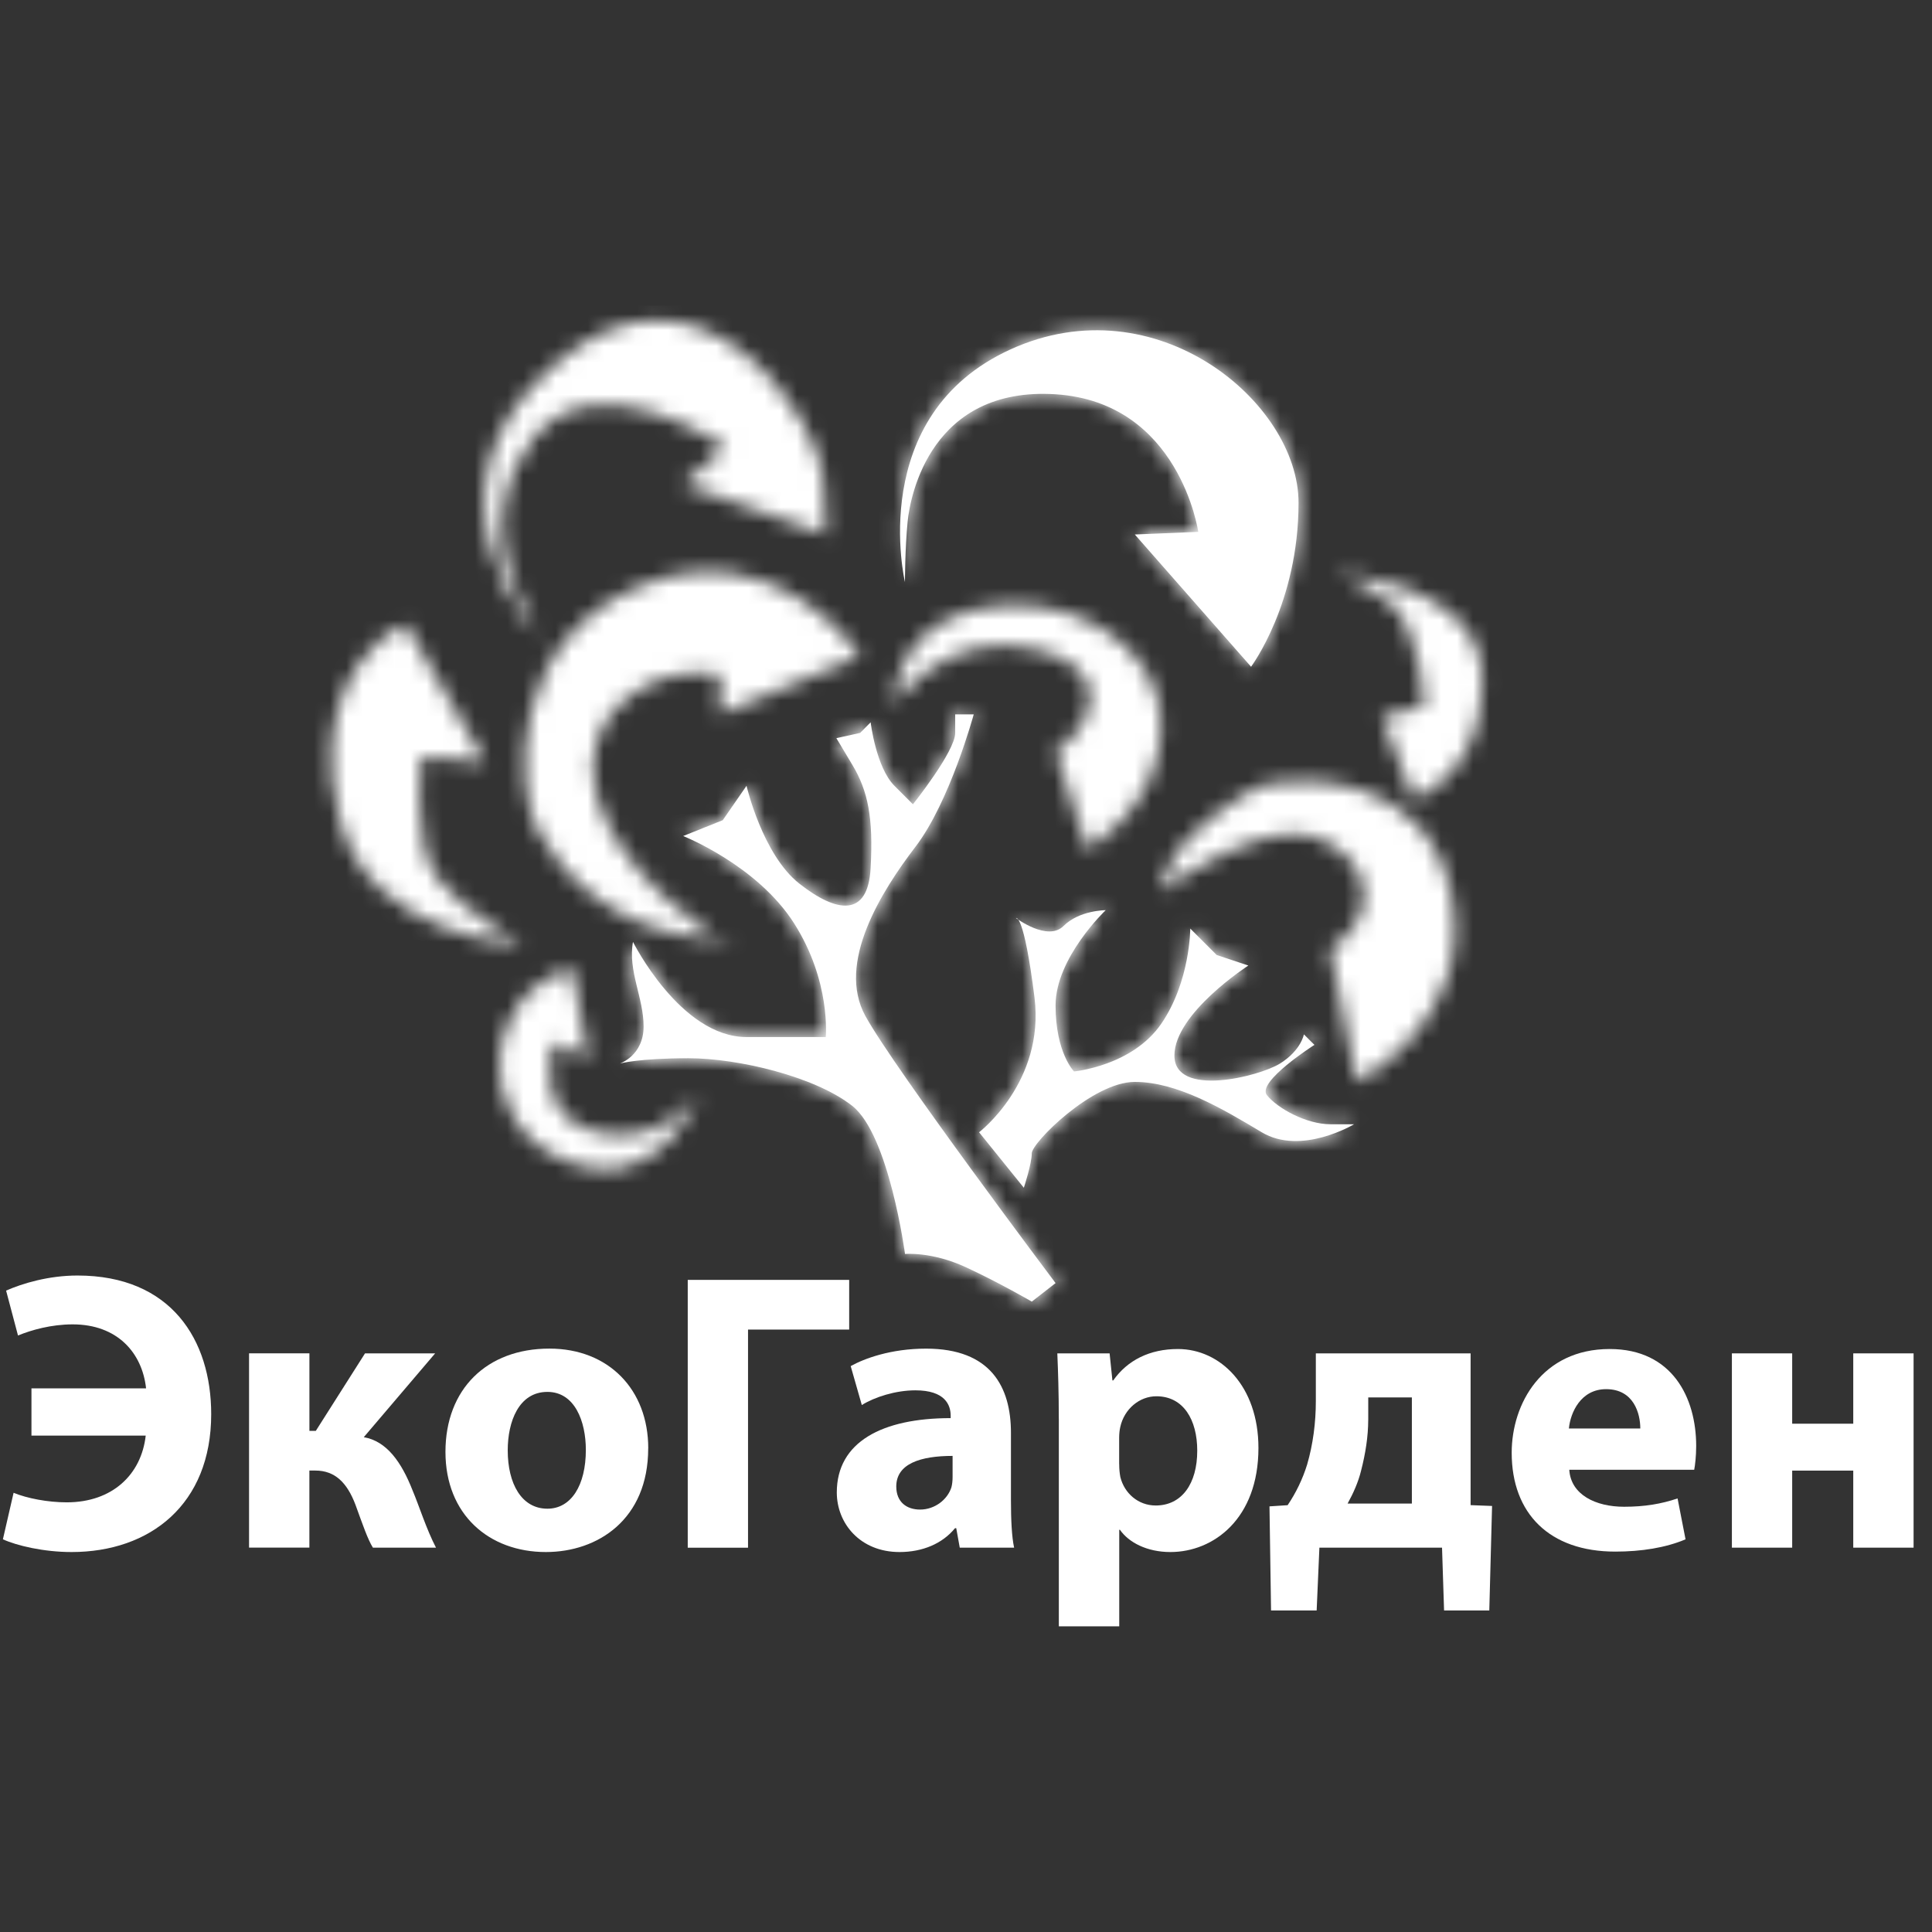 <svg width="120" height="120" viewBox="0 0 120 120" fill="none" xmlns="http://www.w3.org/2000/svg">
<rect x="0" y="0" width="120" height="120" fill="#333333" stroke="none"/>
<g clip-path="url(#clip0_154_1331)">
<mask id="mask0_154_1331" style="mask-type:luminance" maskUnits="userSpaceOnUse" x="32" y="35" width="22" height="24">
<path d="M44.728 41.905V44.369L53.425 40.754C53.425 40.754 48.337 33.033 39.973 36.317C31.604 39.604 31.933 48.803 33.407 51.597C34.89 54.391 38.163 57.512 42.925 58.168C47.683 58.828 44.399 58.168 44.399 58.168C44.399 58.168 38.332 54.389 37.021 49.298C35.707 44.206 40.787 41.084 44.728 41.905Z" fill="white"/>
</mask>
<g mask="url(#mask0_154_1331)">
<path d="M243.368 260.393H-116.22V-97.024C-116.297 -98.301 -116.368 -99.57 -115.321 -99.725H243.368V260.393ZM20.423 65.93H63.573V22.717H20.423V65.93Z" fill="white"/>
<path d="M63.573 22.715V65.928H20.423V22.715H63.573Z" fill="white"/>
</g>
<mask id="mask1_154_1331" style="mask-type:luminance" maskUnits="userSpaceOnUse" x="55" y="37" width="18" height="16">
<path d="M65.565 46.67L67.538 52.748C67.538 52.748 72.129 50.119 72.129 45.026C72.129 39.934 66.225 36.645 60.812 37.798C55.398 38.946 55.555 43.713 55.555 43.713C55.555 43.713 58.672 39.111 64.087 40.264C69.499 41.412 67.861 45.189 65.563 46.67H65.565Z" fill="white"/>
</mask>
<g mask="url(#mask1_154_1331)">
<path d="M49.193 65.93H85.151V29.919H49.193V65.93ZM243.368 -99.725V260.393H-116.22V-97.024C-116.297 -98.301 -116.368 -99.57 -115.321 -99.725H243.368Z" fill="white"/>
<path d="M85.151 29.919V65.93H49.193V29.919H85.151Z" fill="white"/>
</g>
<mask id="mask2_154_1331" style="mask-type:luminance" maskUnits="userSpaceOnUse" x="71" y="48" width="20" height="20">
<path d="M82.626 58.993L84.267 67.207C84.267 67.207 91.649 63.43 90.171 55.709C88.695 47.988 80.987 48.315 79.017 48.643C77.049 48.973 73.765 51.927 73.108 52.913C72.458 53.901 71.961 55.376 71.961 55.376C71.961 55.376 78.195 50.942 81.479 51.925C84.756 52.91 86.235 56.529 82.626 58.991V58.993Z" fill="white"/>
</mask>
<g mask="url(#mask2_154_1331)">
<path d="M243.368 -99.725V260.393H-116.22V-97.024C-116.297 -98.301 -116.368 -99.57 -115.321 -99.725H243.368ZM99.534 80.334V37.121H63.573V80.334H99.534Z" fill="white"/>
<path d="M99.534 37.121V80.334H63.573V37.121H99.534Z" fill="white"/>
</g>
<mask id="mask3_154_1331" style="mask-type:luminance" maskUnits="userSpaceOnUse" x="82" y="35" width="11" height="15">
<path d="M85.825 44.536L88.45 43.878C88.45 43.878 88.285 38.783 86.152 37.308C84.022 35.829 82.871 35.662 82.871 35.662C82.871 35.662 91.892 35.992 92.061 42.07C92.224 48.148 87.793 49.629 87.793 49.629L85.828 44.534L85.825 44.536Z" fill="white"/>
</mask>
<g mask="url(#mask3_154_1331)">
<path d="M71.011 60.928H99.779V24.916H71.011V60.928ZM243.613 -97.524V262.592H-115.973V-94.825C-116.05 -96.102 -116.123 -97.374 -115.076 -97.524H243.613Z" fill="white"/>
<path d="M99.779 24.916V60.928H71.011V24.916H99.779Z" fill="white"/>
</g>
<path fill-rule="evenodd" clip-rule="evenodd" d="M70.485 33.198L74.426 33.035C74.426 33.035 73.275 24.987 65.563 24.489C57.855 23.999 56.542 30.735 56.377 32.375C56.209 34.019 56.209 36.155 56.209 36.155C56.209 36.155 53.749 25.805 62.773 21.698C71.797 17.591 80.655 24.987 80.655 31.227C80.655 37.468 77.706 41.412 77.706 41.412L70.485 33.198Z" fill="white"/>
<mask id="mask4_154_1331" style="mask-type:luminance" maskUnits="userSpaceOnUse" x="55" y="20" width="26" height="22">
<path d="M70.485 33.198L74.426 33.035C74.426 33.035 73.275 24.987 65.563 24.489C57.855 23.999 56.542 30.735 56.377 32.375C56.209 34.019 56.209 36.155 56.209 36.155C56.209 36.155 53.749 25.805 62.773 21.698C71.797 17.591 80.655 24.987 80.655 31.227C80.655 37.468 77.706 41.412 77.706 41.412L70.485 33.198Z" fill="white"/>
</mask>
<g mask="url(#mask4_154_1331)">
<path d="M243.373 -99.723H-116.22V260.396H243.373V-99.723Z" fill="white"/>
<mask id="mask5_154_1331" style="mask-type:luminance" maskUnits="userSpaceOnUse" x="-117" y="-100" width="361" height="361">
<path d="M243.373 -99.723H-116.22V260.396H243.373V-99.723Z" fill="white"/>
</mask>
<g mask="url(#mask5_154_1331)">
<path d="M243.368 -99.725V260.393H-116.22V-97.024C-116.298 -98.301 -116.368 -99.57 -115.321 -99.725H243.368ZM92.343 51.527V8.314H49.193V51.527H92.343Z" fill="white"/>
<path d="M92.343 8.314V51.527H49.193V8.314H92.343Z" fill="white"/>
</g>
</g>
<mask id="mask6_154_1331" style="mask-type:luminance" maskUnits="userSpaceOnUse" x="30" y="19" width="22" height="21">
<path d="M42.435 30.077L45.058 27.776C45.058 27.776 37.021 22.19 33.082 27.283C29.148 32.375 32.59 37.47 32.757 38.128C32.917 38.783 33.577 39.766 33.577 39.766C33.577 39.766 25.207 30.732 34.396 22.686C43.584 14.629 50.962 26.297 51.132 29.744L51.292 33.196L42.435 30.074V30.077Z" fill="white"/>
</mask>
<g mask="url(#mask6_154_1331)">
<path d="M63.573 51.527V8.314H20.423V51.527H63.573ZM243.368 -99.725V260.393H-116.22V-97.024C-116.298 -98.301 -116.368 -99.57 -115.321 -99.725H243.368Z" fill="white"/>
<path d="M63.573 8.314V51.527H20.423V8.314H63.573Z" fill="white"/>
</g>
<mask id="mask7_154_1331" style="mask-type:luminance" maskUnits="userSpaceOnUse" x="20" y="38" width="13" height="21">
<path d="M25.208 38.786L30.128 47.328L26.194 46.997C26.194 46.997 25.537 52.417 27.178 54.556C28.819 56.692 32.425 58.66 32.425 58.66C32.425 58.66 23.077 58.333 21.107 50.939C19.141 43.546 23.075 39.604 25.208 38.783V38.786Z" fill="white"/>
</mask>
<g mask="url(#mask7_154_1331)">
<path d="M13.232 65.93H41.999V29.919H13.232V65.93ZM243.368 -99.725V260.393H-116.22V-97.024C-116.297 -98.301 -116.368 -99.57 -115.321 -99.725H243.368Z" fill="white"/>
<path d="M41.999 29.919V65.93H13.232V29.919H41.999Z" fill="white"/>
</g>
<mask id="mask8_154_1331" style="mask-type:luminance" maskUnits="userSpaceOnUse" x="31" y="60" width="13" height="13">
<path d="M35.542 60.144L36.526 65.726L34.394 64.741C34.394 64.741 33.08 69.013 36.526 70.163C39.971 71.314 42.433 69.176 42.923 68.518L43.415 67.862C43.415 67.862 41.122 74.433 35.213 72.134C29.306 69.833 29.798 61.784 35.54 60.144H35.542Z" fill="white"/>
</mask>
<g mask="url(#mask8_154_1331)">
<path d="M243.368 -99.725V260.393H-116.22V-97.024C-116.297 -98.301 -116.368 -99.57 -115.321 -99.725H243.368ZM56.384 80.334V51.524H20.423V80.334H56.384Z" fill="white"/>
<path d="M56.384 51.527V80.336H20.423V51.527H56.384Z" fill="white"/>
</g>
<path fill-rule="evenodd" clip-rule="evenodd" d="M39.314 58.5C39.314 58.5 42.266 64.413 46.369 64.413H51.289C51.289 64.413 51.624 60.962 49.321 57.347C47.024 53.736 42.433 51.927 42.433 51.927L44.893 50.942L46.369 48.806C46.369 48.806 47.353 53.078 49.651 54.886C51.949 56.694 53.917 57.022 54.077 53.901C54.246 50.782 53.917 49.133 52.933 47.492L51.949 45.849L53.425 45.522L54.077 44.864C54.077 44.864 54.411 47.66 55.553 48.806L56.704 49.956C56.704 49.956 59.329 46.672 59.329 45.522V44.371H60.48C60.48 44.371 59.004 49.794 56.866 52.587C54.733 55.379 51.946 59.813 53.749 63.102C55.553 66.389 65.563 79.695 65.563 79.695L64.087 80.846C64.087 80.846 62.116 79.695 59.988 78.708C57.855 77.725 56.212 77.887 56.212 77.887C56.212 77.887 55.228 70.494 52.935 68.688C50.64 66.879 45.877 65.729 42.763 65.729C39.648 65.729 38.499 66.059 38.499 66.059C38.499 66.059 39.975 65.566 39.975 63.758C39.975 61.95 38.991 60.309 39.316 58.5H39.314Z" fill="white"/>
<mask id="mask9_154_1331" style="mask-type:luminance" maskUnits="userSpaceOnUse" x="38" y="44" width="28" height="37">
<path d="M39.314 58.5C39.314 58.5 42.266 64.413 46.369 64.413H51.289C51.289 64.413 51.624 60.962 49.321 57.347C47.024 53.736 42.433 51.927 42.433 51.927L44.893 50.942L46.369 48.806C46.369 48.806 47.353 53.078 49.651 54.886C51.949 56.694 53.917 57.022 54.077 53.901C54.246 50.782 53.917 49.133 52.933 47.492L51.949 45.849L53.425 45.522L54.077 44.864C54.077 44.864 54.411 47.66 55.553 48.806L56.704 49.956C56.704 49.956 59.329 46.672 59.329 45.522V44.371H60.48C60.48 44.371 59.004 49.794 56.866 52.587C54.733 55.379 51.946 59.813 53.749 63.102C55.553 66.389 65.563 79.695 65.563 79.695L64.087 80.846C64.087 80.846 62.116 79.695 59.988 78.708C57.855 77.725 56.212 77.887 56.212 77.887C56.212 77.887 55.228 70.494 52.935 68.688C50.64 66.879 45.877 65.729 42.763 65.729C39.648 65.729 38.499 66.059 38.499 66.059C38.499 66.059 39.975 65.566 39.975 63.758C39.975 61.95 38.991 60.309 39.316 58.5H39.314Z" fill="white"/>
</mask>
<g mask="url(#mask9_154_1331)">
<path d="M243.361 -99.735V260.386H-116.232V-97.041C-116.3 -98.32 -116.368 -99.582 -115.33 -99.735H243.361Z" fill="white"/>
</g>
<path fill-rule="evenodd" clip-rule="evenodd" d="M60.81 70.329C60.81 70.329 64.906 67.207 64.254 61.952C63.595 56.694 63.105 57.022 63.105 57.022C63.105 57.022 65.073 58.5 66.057 57.515C67.044 56.532 68.677 56.532 68.677 56.532C68.677 56.532 65.563 59.486 65.563 62.445C65.563 65.404 66.709 66.549 66.709 66.549C66.709 66.549 70.32 66.219 72.126 63.59C73.93 60.962 73.93 57.675 73.93 57.675L75.573 59.318L77.538 59.971C77.538 59.971 72.945 62.933 72.945 65.561C72.945 68.19 78.195 66.874 79.511 66.054C80.82 65.231 80.987 64.246 80.987 64.246L81.642 64.899C81.642 64.899 78.033 67.2 78.69 68.02C79.347 68.846 81.147 69.829 82.626 69.829H84.104C84.104 69.829 80.82 71.802 78.36 70.321C75.898 68.846 73.108 67.2 70.483 67.2C67.858 67.2 64.084 70.979 64.084 71.637C64.084 72.295 63.592 73.773 63.592 73.773L60.807 70.321L60.81 70.329Z" fill="white"/>
<mask id="mask10_154_1331" style="mask-type:luminance" maskUnits="userSpaceOnUse" x="60" y="56" width="25" height="18">
<path d="M60.81 70.329C60.81 70.329 64.906 67.207 64.254 61.952C63.595 56.694 63.105 57.022 63.105 57.022C63.105 57.022 65.073 58.5 66.057 57.515C67.044 56.532 68.677 56.532 68.677 56.532C68.677 56.532 65.563 59.486 65.563 62.445C65.563 65.404 66.709 66.549 66.709 66.549C66.709 66.549 70.32 66.219 72.126 63.59C73.93 60.962 73.93 57.675 73.93 57.675L75.573 59.318L77.538 59.971C77.538 59.971 72.945 62.933 72.945 65.561C72.945 68.19 78.195 66.874 79.511 66.054C80.82 65.231 80.987 64.246 80.987 64.246L81.642 64.899C81.642 64.899 78.033 67.2 78.69 68.02C79.347 68.846 81.147 69.829 82.626 69.829H84.104C84.104 69.829 80.82 71.802 78.36 70.321C75.898 68.846 73.108 67.2 70.483 67.2C67.858 67.2 64.084 70.979 64.084 71.637C64.084 72.295 63.592 73.773 63.592 73.773L60.807 70.321L60.81 70.329Z" fill="white"/>
</mask>
<g mask="url(#mask10_154_1331)">
<path d="M243.361 -99.735V260.386H-116.232V-97.041C-116.3 -98.32 -116.368 -99.582 -115.33 -99.735H243.361Z" fill="white"/>
</g>
<path d="M1.954 86.232H9.073C8.828 84.011 7.277 82.259 4.514 82.259C3.188 82.259 1.954 82.606 1.118 82.951L0.379 80.162C1.387 79.717 3.013 79.225 4.812 79.225C10.629 79.225 13.118 83.222 13.118 87.837C13.118 93.439 9.322 96.4 4.446 96.4C2.72 96.4 1.045 96.004 0.18 95.609L0.844 92.72C1.683 93.065 2.967 93.313 4.145 93.313C6.979 93.313 8.779 91.587 9.051 89.167H1.954V86.232Z" fill="white"/>
<path d="M19.218 84.06V88.873H19.616L22.672 84.06H27.028L22.595 89.266C24.027 89.514 24.939 90.822 25.627 92.575C26.044 93.563 26.487 94.99 27.081 96.128H23.162C22.84 95.609 22.546 94.747 22.078 93.461C21.555 92.08 20.796 91.339 19.587 91.339H19.216V96.126H15.469V84.057H19.216L19.218 84.06Z" fill="white"/>
<path d="M40.261 89.958C40.261 94.378 37.127 96.4 33.904 96.4C30.377 96.4 27.668 94.077 27.668 90.179C27.668 86.281 30.23 83.764 34.124 83.764C37.799 83.764 40.264 86.305 40.264 89.958H40.261ZM31.536 90.082C31.536 92.155 32.396 93.708 34.001 93.708C35.479 93.708 36.388 92.254 36.388 90.055C36.388 88.278 35.697 86.453 34.001 86.453C32.222 86.453 31.536 88.303 31.536 90.079V90.082Z" fill="white"/>
<path d="M52.744 79.496V82.582H46.461V96.131H42.717V79.496H52.746H52.744Z" fill="white"/>
<path d="M62.792 93.216C62.792 94.352 62.841 95.463 62.989 96.128H59.612L59.394 94.917H59.319C58.532 95.883 57.295 96.4 55.87 96.4C53.427 96.4 51.975 94.623 51.975 92.698C51.975 89.565 54.787 88.082 59.048 88.082V87.934C59.048 87.269 58.704 86.356 56.857 86.356C55.623 86.356 54.319 86.776 53.529 87.269L52.838 84.851C53.677 84.383 55.33 83.766 57.521 83.766C61.535 83.766 62.792 86.138 62.792 88.999V93.216ZM59.169 90.429C57.201 90.429 55.669 90.9 55.669 92.33C55.669 93.293 56.311 93.762 57.148 93.762C58.061 93.762 58.849 93.145 59.094 92.38C59.145 92.184 59.167 91.963 59.167 91.74V90.431L59.169 90.429Z" fill="white"/>
<path d="M65.764 88.111C65.764 86.528 65.72 85.198 65.672 84.062H68.92L69.094 85.74H69.145C70.03 84.484 71.411 83.79 73.161 83.79C75.796 83.79 78.164 86.087 78.164 89.934C78.164 94.327 75.379 96.4 72.696 96.4C71.239 96.4 70.11 95.805 69.562 95.019H69.518V101.014H65.766V88.109L65.764 88.111ZM69.516 90.946C69.516 91.242 69.54 91.49 69.586 91.737C69.831 92.747 70.696 93.509 71.782 93.509C73.404 93.509 74.363 92.155 74.363 90.106C74.363 88.181 73.503 86.725 71.826 86.725C70.769 86.725 69.829 87.519 69.584 88.626C69.538 88.822 69.513 89.067 69.513 89.291V90.941L69.516 90.946Z" fill="white"/>
<path d="M91.342 84.06V93.487L92.675 93.538L92.503 100.029H89.694L89.567 96.128H81.95L81.78 100.029H78.947L78.85 93.563L79.977 93.49C80.495 92.725 80.912 91.859 81.186 90.973C81.555 89.713 81.729 88.356 81.729 87.023V84.06H91.339H91.342ZM84.982 88.206C84.982 89.215 84.81 90.3 84.541 91.339C84.369 92.055 84.046 92.769 83.702 93.388H87.694V86.798H84.984V88.206H84.982Z" fill="white"/>
<path d="M97.471 91.291C97.568 92.847 99.117 93.587 100.872 93.587C102.154 93.587 103.186 93.412 104.197 93.07L104.692 95.611C103.46 96.131 101.953 96.373 100.326 96.373C96.237 96.373 93.894 94.004 93.894 90.232C93.894 87.172 95.792 83.79 99.98 83.79C103.875 83.79 105.353 86.827 105.353 89.812C105.353 90.456 105.283 91.021 105.23 91.291H97.471ZM101.882 88.725C101.882 87.812 101.487 86.283 99.759 86.283C98.184 86.283 97.541 87.74 97.447 88.725H101.882Z" fill="white"/>
<path d="M111.316 84.06V88.429H115.109V84.06H118.856V96.128H115.109V91.342H111.316V96.128H107.571V84.06H111.316Z" fill="white"/>
</g>
<defs>
<clipPath id="clip0_154_1331">
<rect width="120" height="82.041" fill="white" transform="translate(0 18.98)"/>
</clipPath>
</defs>
</svg>

